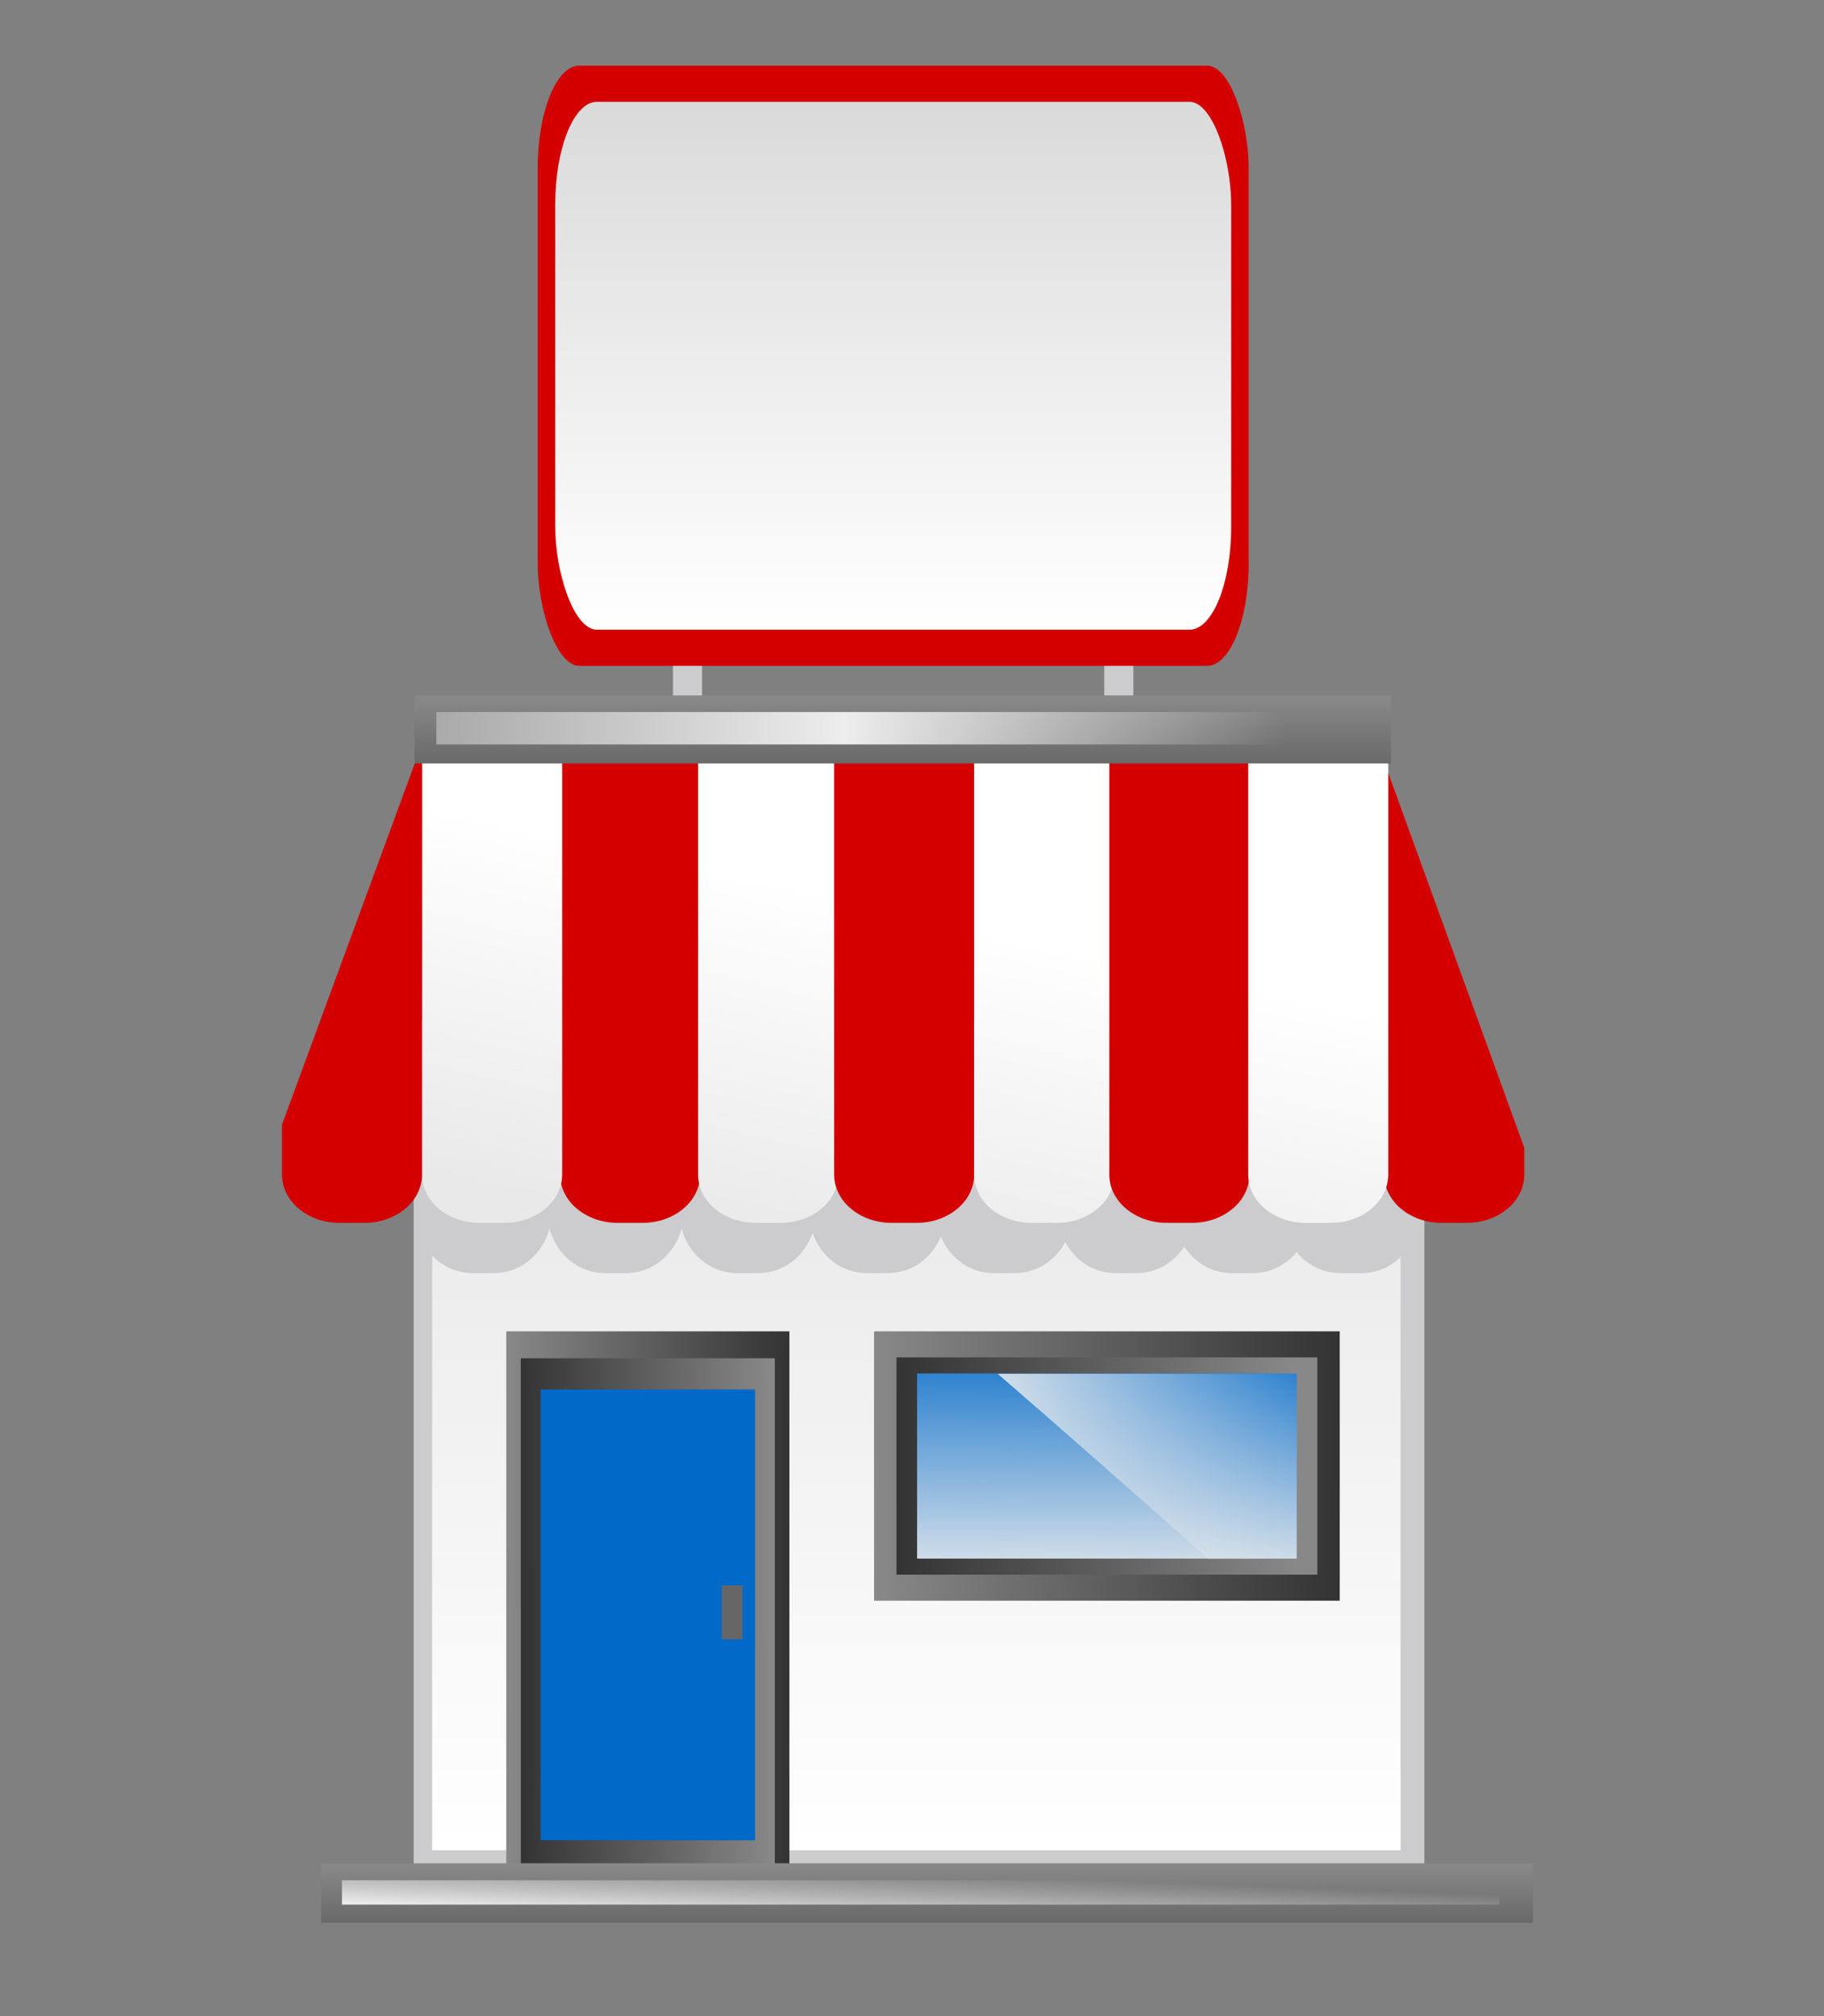 <?xml version="1.0"?><svg width="588.319" height="650.322" xmlns="http://www.w3.org/2000/svg" xmlns:xlink="http://www.w3.org/1999/xlink">
 <rect width="100%" height="100%" fill="#808080" stroke="none"/>
 <defs>
  <linearGradient id="linearGradient4607">
   <stop stop-color="#dadadb" offset="0" id="stop4609"/>
   <stop stop-color="#ffffff" offset="1" id="stop4611"/>
  </linearGradient>
  <linearGradient id="linearGradient4587">
   <stop stop-color="#aaaaaa" offset="0" id="stop4589"/>
   <stop stop-color="#ededed" id="stop4593" offset="0.48"/>
   <stop stop-color="#eeeeee" stop-opacity="0" offset="1" id="stop4591"/>
  </linearGradient>
  <linearGradient id="linearGradient4379">
   <stop stop-color="#eeeeee" stop-opacity="0.844" id="stop4381" offset="0"/>
   <stop stop-color="#eeeeee" stop-opacity="0" id="stop4383" offset="1"/>
  </linearGradient>
  <linearGradient id="linearGradient4366">
   <stop stop-color="#ededed" id="stop4368" offset="0"/>
   <stop stop-color="#0169c8" id="stop4370" offset="1"/>
  </linearGradient>
  <linearGradient id="linearGradient4346">
   <stop stop-color="#888888" offset="0" id="stop4348"/>
   <stop stop-color="#333333" offset="1" id="stop4350"/>
  </linearGradient>
  <linearGradient id="linearGradient4332">
   <stop stop-color="#eeeeee" id="stop4334" offset="0"/>
   <stop stop-color="#eeeeee" stop-opacity="0" id="stop4336" offset="1"/>
  </linearGradient>
  <linearGradient id="linearGradient4304">
   <stop stop-color="#e9e9ea" id="stop4306" offset="0"/>
   <stop stop-color="#ffffff" id="stop4308" offset="1"/>
  </linearGradient>
  <linearGradient y2="1" x2="0.5" y1="0" x1="0.5" id="linearGradient4310" xlink:href="#linearGradient4304"/>
  <linearGradient y2="0.5" x2="1" y1="0.5" x1="0" id="linearGradient4344" xlink:href="#linearGradient4346"/>
  <linearGradient y2="0.5" x2="1" y1="0.5" x1="0" id="linearGradient4352" xlink:href="#linearGradient4346"/>
  <linearGradient y2="0.561" x2="0" y1="0.555" x1="0.99" id="linearGradient4360" xlink:href="#linearGradient4346"/>
  <radialGradient gradientUnits="userSpaceOnUse" gradientTransform="matrix(0.083,4.05,-2.024,0.041,962.897,-544.667)" r="32.981" fy="376.281" fx="228.295" cy="376.281" cx="228.295" id="radialGradient4372" xlink:href="#linearGradient4366"/>
  <radialGradient gradientUnits="userSpaceOnUse" gradientTransform="matrix(-0.832,2.515,-1,-0.331,764.07,-128.734)" r="30.766" fy="343.376" fx="238.164" cy="343.376" cx="238.164" id="radialGradient4385" xlink:href="#linearGradient4379"/>
  <linearGradient y2="0.5" x2="0" y1="0.494" x1="0.949" id="linearGradient4405" xlink:href="#linearGradient4346"/>
  <linearGradient y2="-0.287" x2="0.5" y1="1.196" x1="0.481" id="linearGradient4413" xlink:href="#linearGradient4366"/>
  <linearGradient y2="0.5" x2="1" y1="0.5" x1="0" id="linearGradient4420" xlink:href="#linearGradient4379"/>
  <linearGradient y2="2.667" x2="0.456" y1="0.048" x1="0.456" id="linearGradient4426" xlink:href="#linearGradient4346"/>
  <linearGradient y2="0.5" x2="0.918" y1="0.5" x1="0" id="linearGradient4428" xlink:href="#linearGradient4587"/>
  <linearGradient y2="2.667" x2="0.456" y1="0.048" x1="0.456" id="linearGradient4434" xlink:href="#linearGradient4346"/>
  <linearGradient y2="0.5" x2="0.938" y1="1" x1="0.018" id="linearGradient4436" xlink:href="#linearGradient4332"/>
  <linearGradient y2="0.136" x2="0.5" y1="0.923" x1="0.447" id="linearGradient4579" xlink:href="#linearGradient4304"/>
  <linearGradient y2="0.132" x2="-1.47" y1="0.92" x1="-1.523" id="linearGradient4581" xlink:href="#linearGradient4304"/>
  <linearGradient y2="0.136" x2="-3.441" y1="0.923" x1="-3.494" id="linearGradient4583" xlink:href="#linearGradient4304"/>
  <linearGradient y2="0.128" x2="-5.4" y1="0.916" x1="-5.453" id="linearGradient4585" xlink:href="#linearGradient4304"/>
  <linearGradient y2="1" x2="0.5" y1="0" x1="0.5" id="linearGradient4605" xlink:href="#linearGradient4607"/>
 </defs>
 <g>
  <title>Layer 1</title>
  <g id="svg_3">
   <rect transform="matrix(1.048 0 0 1.123 212.515 140.663)" fill="#cccccf" id="rect4636" width="8.958" height="20.359" x="4.336" y="61.66"/>
   <rect transform="matrix(1.048 0 0 1.123 212.515 140.663)" fill="#cccccf" y="61.66" x="137.073" height="20.359" width="8.958" id="rect4638"/>
   <rect transform="matrix(1.048 0 0 1.123 212.515 140.663)" fill="#cccccf" id="rect4300" width="311.079" height="213.358" x="-75.47" y="199.284"/>
   <rect transform="matrix(1.048 0 0 1.123 212.515 140.663)" fill="url(#linearGradient4310)" y="207.428" x="-69.769" height="198.699" width="298.049" id="rect4302"/>
   <rect transform="matrix(1.048 0 0 1.123 212.515 140.663)" fill="url(#linearGradient4352)" id="rect4340" width="143.324" height="77.362" x="66.226" y="257.103"/>
   <rect transform="matrix(1.048 0 0 1.123 212.515 140.663)" fill="url(#linearGradient4344)" id="rect4342" width="87.135" height="155.539" x="-46.968" y="257.103"/>
   <rect transform="matrix(1.048 0 0 1.123 212.515 140.663)" fill="url(#linearGradient4360)" y="264.839" x="-42.489" height="147.396" width="78.177" id="rect4358"/>
   <rect transform="matrix(1.048 0 0 1.123 212.515 140.663)" fill="url(#radialGradient4372)" id="rect4362" width="65.962" height="129.48" x="-36.381" y="273.797"/>
   <path opacity="0.769" fill="url(#radialGradient4385)" d="m179.032,448.252c16.082,10.937 42.988,30.665 64.461,53.608l0,-53.608l-64.461,0z" id="rect4374"/>
   <rect transform="matrix(1.048 0 0 1.123 212.515 140.663)" fill="url(#linearGradient4405)" y="264.588" x="73.136" height="62.391" width="129.504" id="rect4399"/>
   <rect transform="matrix(1.048 0 0 1.123 212.515 140.663)" fill="url(#linearGradient4413)" id="rect4407" width="116.836" height="53.178" x="79.47" y="269.195"/>
   <path fill="url(#linearGradient4420)" d="m321.802,443.092c18.495,15.94 45.841,40.104 67.996,59.717l28.384,0l0,-59.717l-96.38,0z" id="rect4415"/>
   <g transform="matrix(1.048 0 0 1.123 212.515 140.664)" id="g4430">
    <rect fill="url(#linearGradient4434)" y="409.862" x="-103.972" height="17.101" width="372.969" id="rect4312"/>
    <rect fill="url(#linearGradient4436)" y="414.748" x="-97.527" height="6.992" width="356.258" id="rect4330"/>
   </g>
   <path fill="#cccccf" d="m133.79,328.695l0,61.999c0,11.026 8.28,19.906 18.562,19.906l7.039,0c8.475,0 15.602,-6.03 17.842,-14.324c2.242,8.29 9.305,14.324 17.777,14.324l7.039,0c8.472,0 15.567,-6.034 17.809,-14.324c2.24,8.294 9.335,14.324 17.809,14.324l7.039,0c7.994,0 14.761,-5.384 17.384,-12.954c2.62,7.577 9.385,12.954 17.384,12.954l7.039,0c7.582,0 14.071,-4.839 16.958,-11.796c2.887,6.957 9.376,11.796 16.958,11.796l7.039,0c6.915,0 12.913,-4.021 16.107,-10.005c3.195,5.982 9.194,10.005 16.107,10.005l7.039,0c6.341,0 11.91,-3.391 15.256,-8.566c3.347,5.166 8.889,8.566 15.223,8.566l7.039,0c5.589,0 10.581,-2.645 13.979,-6.811c3.398,4.166 8.39,6.811 13.979,6.811l7.039,0c10.282,0 18.562,-8.879 18.562,-19.906l0,-61.999l-34.997,0l-9.167,0l-28.351,0l-39.253,0l-40.955,0l-41.806,0l-42.657,0l-42.657,0l-44.163,0z" id="rect4492"/>
   <g id="g4567" transform="matrix(1.048 0 0 0.879 212.515 228.62)">
    <path fill="#d40000" id="rect4486" d="m223.226,19.417l0,151.468c0,9.815 7.904,17.719 17.719,17.719l7.687,0c9.815,0 17.719,-7.904 17.719,-17.719l0,-9.812l-43.125,-141.656z"/>
    <g id="g4557">
     <path fill="#d40000" d="m-30.399,16.449l0,154.437c0,9.815 7.904,17.719 17.719,17.719l7.656,0c9.815,0 17.719,-7.904 17.719,-17.719l0,-154.437l-43.094,0z" id="rect4470"/>
     <path fill="url(#linearGradient4579)" d="m-72.899,16.449l0,154.437c0,9.815 7.904,17.719 17.719,17.719l7.688,0c9.815,0 17.719,-7.904 17.719,-17.719l0,-154.437l-43.125,0z" id="rect4474"/>
     <path fill="url(#linearGradient4581)" d="m12.07,16.449l0,154.437c0,9.815 7.903,17.719 17.718,17.719l7.688,0c9.815,0 17.719,-7.904 17.719,-17.719l0,-154.437l-43.125,0z" id="rect4476"/>
     <path fill="#d40000" d="m53.945,16.449l0,154.437c0,9.815 7.903,17.719 17.718,17.719l7.657,0c9.815,0 17.718,-7.904 17.718,-17.719l0,-154.437l-43.093,0z" id="rect4478"/>
     <path fill="url(#linearGradient4583)" d="m97.038,16.449l0,154.437c0,9.815 7.904,17.719 17.719,17.719l7.688,0c9.815,0 17.718,-7.904 17.718,-17.719l0,-154.437l-43.125,0z" id="rect4480"/>
     <path fill="#d40000" d="m138.632,16.449l0,154.437c0,9.815 7.904,17.719 17.719,17.719l7.687,0c9.815,0 17.719,-7.904 17.719,-17.719l0,-154.437l-43.125,0z" id="rect4482"/>
     <path fill="url(#linearGradient4585)" d="m181.382,16.449l0,154.437c0,9.815 7.904,17.719 17.719,17.719l7.687,0c9.815,0 17.688,-7.904 17.688,-17.719l0,-154.437l-43.094,0z" id="rect4484"/>
     <path fill="#d40000" d="m-74.024,16.449l-41.969,136.125l0,18.312c0,9.815 7.904,17.719 17.719,17.719l7.656,0c9.815,0 17.719,-7.904 17.719,-17.719l0,-154.437l-1.125,0z" id="rect4490"/>
    </g>
   </g>
   <rect transform="matrix(1.048 0 0 1.123 212.515 140.663)" fill="url(#linearGradient4426)" y="74.47" x="-75.209" height="19.544" width="300.544" id="rect4422"/>
   <rect transform="matrix(1.048 0 0 1.123 212.515 140.663)" fill="url(#linearGradient4428)" y="79.24" x="-68.489" height="9.307" width="285.179" id="rect4424"/>
   <rect fill="#666666" y="511.365" x="232.8" height="17.361" width="6.699" id="rect4706"/>
   <g id="svg_1">
    <rect transform="matrix(1.159 0 0 2.864 205.647 -27.395)" fill="#d40000" id="rect4595" width="197.885" height="67.59" x="-27.805" y="16.96" rx="11.594" ry="11.594"/>
    <rect transform="matrix(1.159 0 0 2.864 205.647 -27.395)" fill="url(#linearGradient4605)" ry="11.594" rx="11.594" y="21.032" x="-22.919" height="59.447" width="188.113" id="rect4597"/>
   </g>
  </g>
 </g>
</svg>